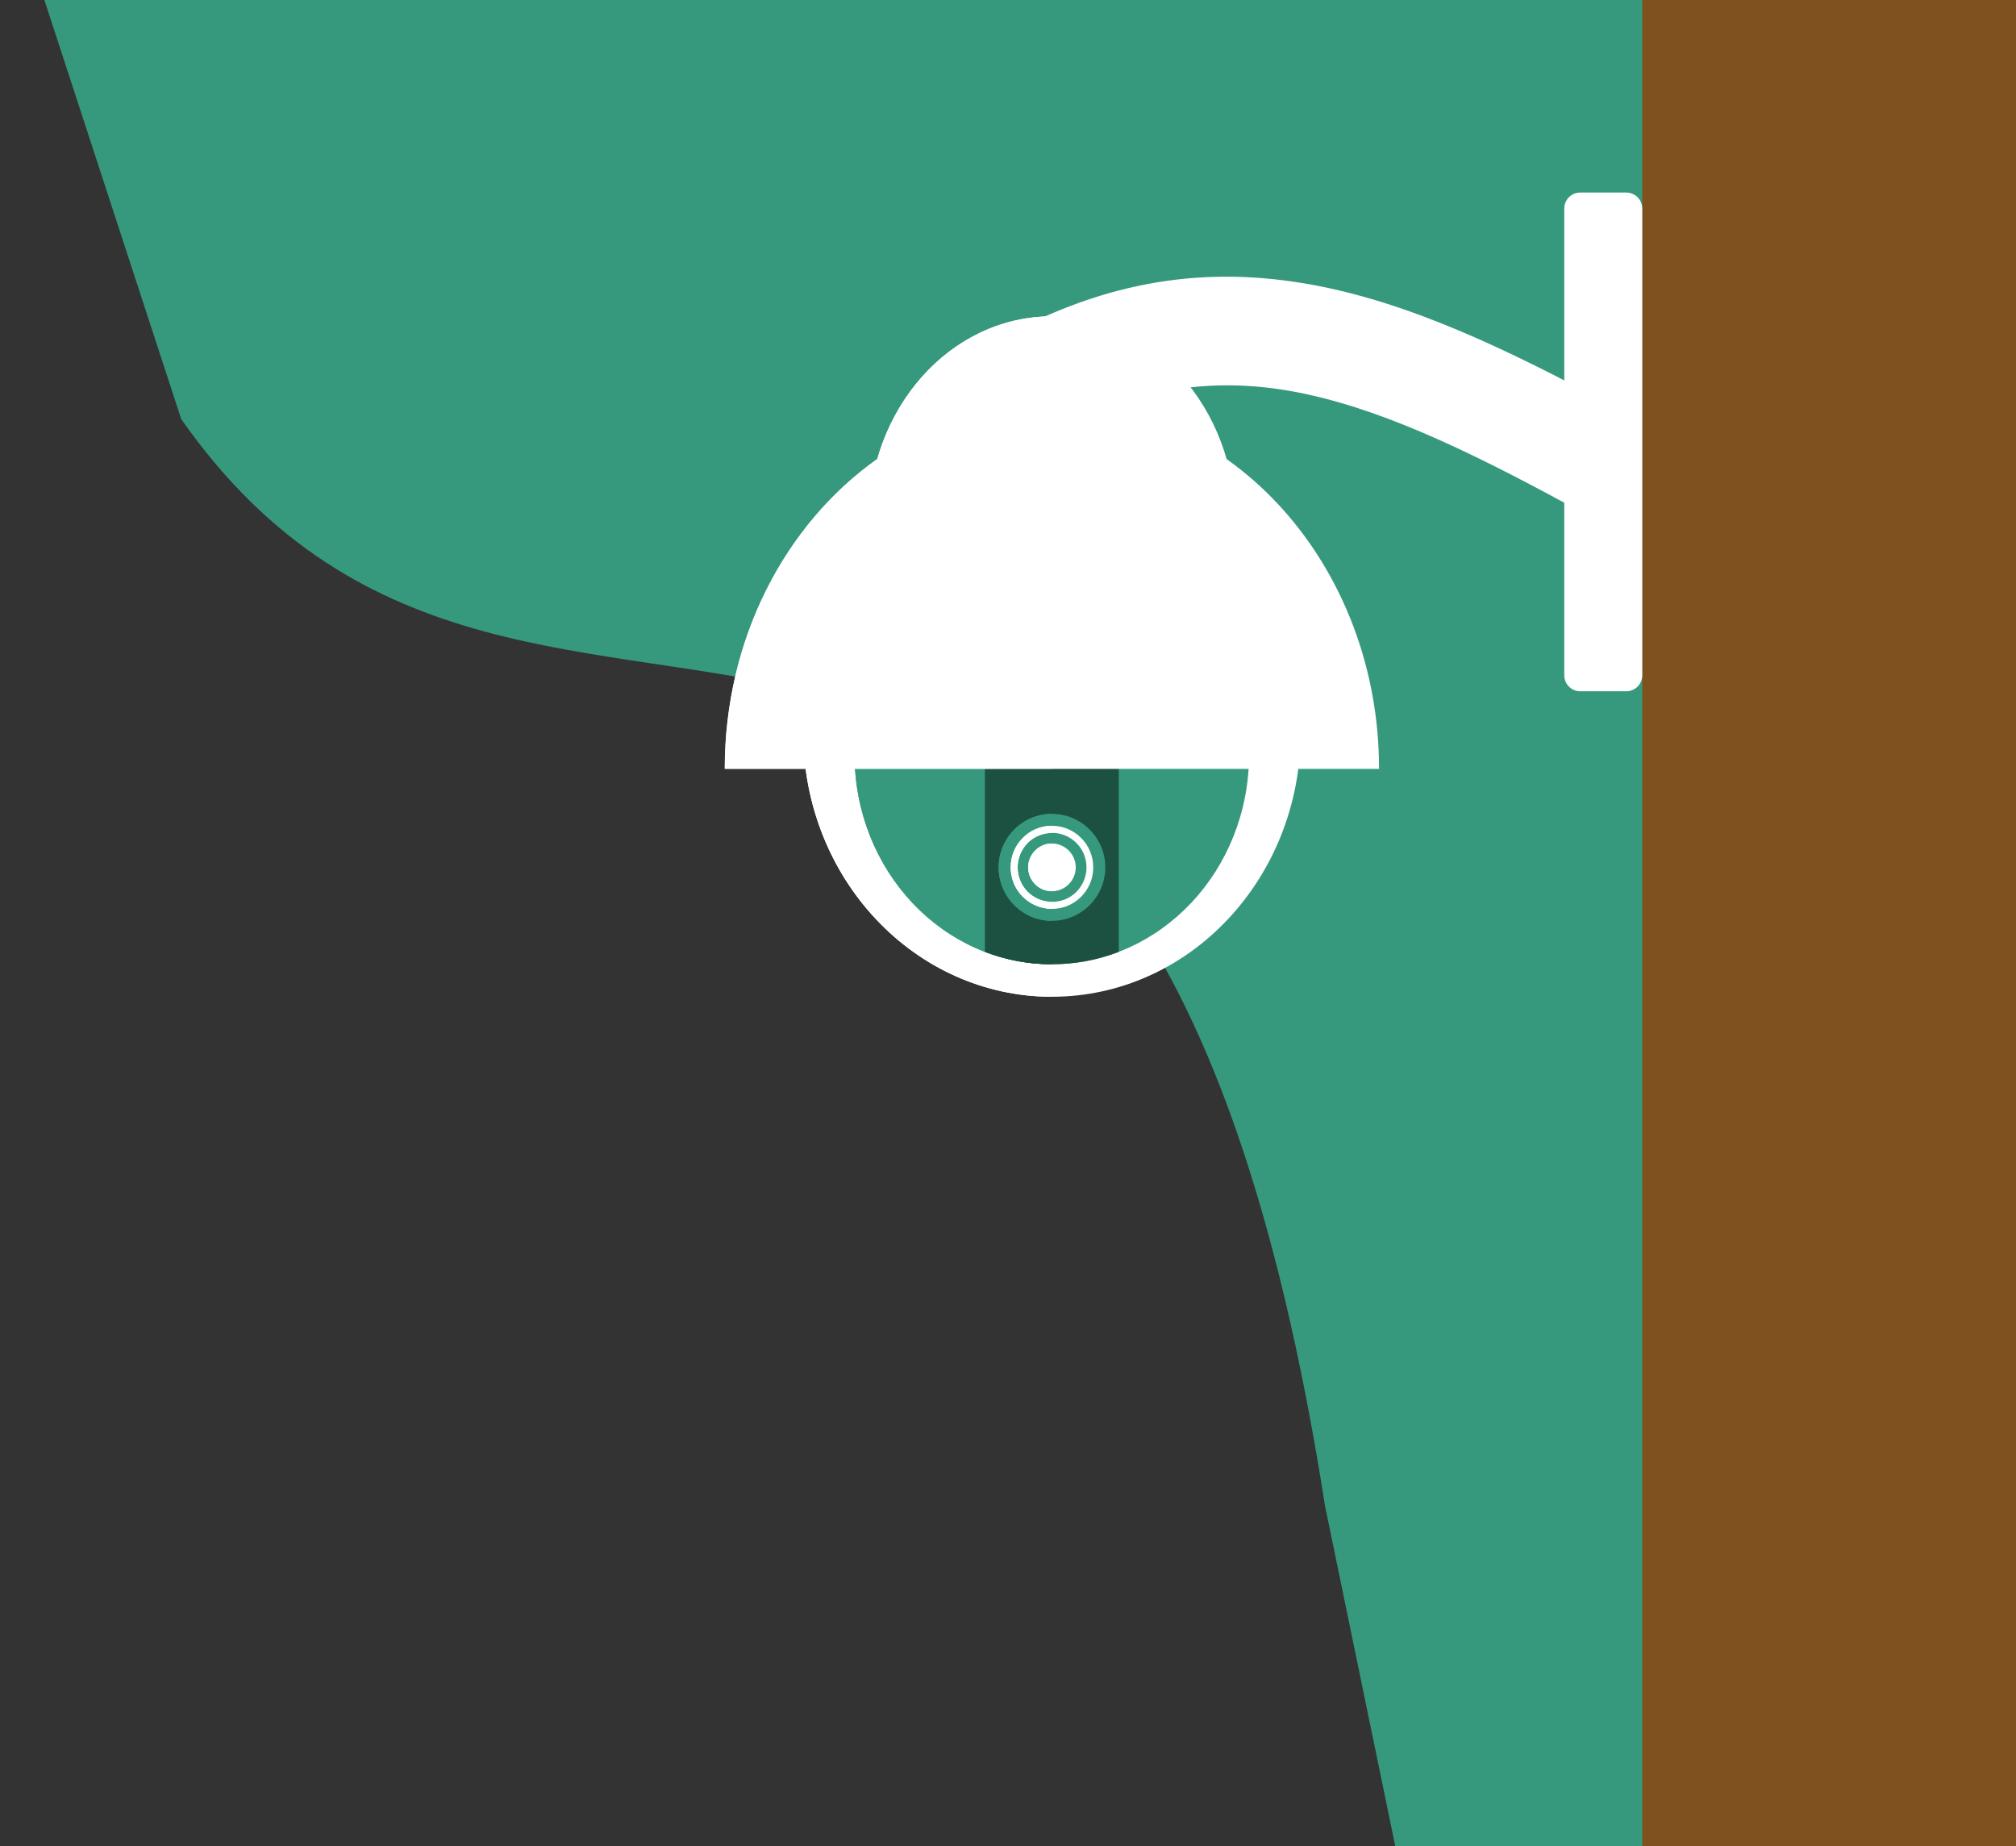 <svg width="178" height="163" viewBox="0 0 178 163" fill="none" xmlns="http://www.w3.org/2000/svg"><rect x="0" y="0" width="178" height="163" fill="#333333" stroke="none"/><path d="M0 -12L16 37C47.5 82 100 24.5 117 133L126.5 179L158 153.5L148.919 -27.554H72.165L0 -12Z" fill="#36997D"/><rect x="145" y="-28" width="33" height="196" fill="#7F511F"/><g clip-path="url(#clip0_2293_57178)"><path fill-rule="evenodd" clip-rule="evenodd" d="M71.302 60.331C71.049 61.727 70.923 63.174 70.923 64.659C70.923 77.554 80.757 88 92.881 88C105.006 88 114.84 77.554 114.84 64.659C114.84 63.187 114.713 61.74 114.46 60.331H71.302Z" fill="white"/><path fill-rule="evenodd" clip-rule="evenodd" d="M71.302 60.331C71.049 61.727 70.923 63.174 70.923 64.659C70.923 77.554 80.757 88 92.881 88V60.331H71.302Z" fill="white"/><path fill-rule="evenodd" clip-rule="evenodd" d="M75.757 63.185C75.555 64.302 75.454 65.444 75.454 66.612C75.454 76.841 83.25 85.129 92.869 85.129C102.487 85.129 110.284 76.841 110.284 66.612C110.284 65.444 110.182 64.289 109.98 63.185H75.745H75.757Z" fill="#36997D"/><path fill-rule="evenodd" clip-rule="evenodd" d="M75.757 63.185C75.555 64.302 75.454 65.444 75.454 66.612C75.454 76.841 83.25 85.129 92.869 85.129V63.185H75.757Z" fill="#36997D"/><path fill-rule="evenodd" clip-rule="evenodd" d="M94.349 37.512C101.665 33.831 108.411 33.298 115.397 34.808C122.877 36.433 130.837 40.38 140.038 45.432L144.595 37.042C134.66 31.597 125.977 27.32 117.409 25.454C108.347 23.487 99.602 24.185 90.084 28.97L94.337 37.512H94.349Z" fill="white"/><path fill-rule="evenodd" clip-rule="evenodd" d="M98.779 84.04V60.331H86.971V84.04C88.819 84.751 90.806 85.132 92.869 85.132C94.932 85.132 96.931 84.751 98.779 84.04Z" fill="#1C5142"/><path fill-rule="evenodd" clip-rule="evenodd" d="M92.881 85.132V60.331H86.984V84.04C88.831 84.751 90.818 85.132 92.881 85.132Z" fill="#1C5142"/><path fill-rule="evenodd" clip-rule="evenodd" d="M92.882 81.297C90.287 81.297 88.174 79.178 88.174 76.576C88.174 73.974 90.287 71.855 92.882 71.855C95.476 71.855 97.59 73.974 97.59 76.576C97.59 79.178 95.476 81.297 92.882 81.297Z" fill="#36997D"/><path fill-rule="evenodd" clip-rule="evenodd" d="M92.881 71.855C90.274 71.855 88.173 73.974 88.173 76.576C88.173 79.178 90.287 81.297 92.881 81.297V71.855Z" fill="#36997D"/><path fill-rule="evenodd" clip-rule="evenodd" d="M92.881 79.929C91.033 79.929 89.54 78.419 89.54 76.579C89.54 74.738 91.046 73.228 92.881 73.228C94.716 73.228 96.235 74.738 96.235 76.579C96.235 78.419 94.729 79.929 92.881 79.929Z" fill="#36997D"/><path fill-rule="evenodd" clip-rule="evenodd" d="M92.881 73.209C91.034 73.209 89.54 74.707 89.54 76.572C89.54 78.438 91.034 79.923 92.881 79.923V73.209Z" fill="#36997D"/><path fill-rule="evenodd" clip-rule="evenodd" d="M92.881 72.906C91.869 72.906 90.958 73.312 90.299 73.985C89.641 74.645 89.236 75.559 89.236 76.574C89.236 77.59 89.641 78.504 90.299 79.163C90.958 79.823 91.869 80.242 92.881 80.242C93.894 80.242 94.805 79.836 95.463 79.163C96.121 78.504 96.526 77.59 96.526 76.574C96.526 75.559 96.121 74.645 95.463 73.985C94.805 73.325 93.894 72.906 92.881 72.906ZM90.73 74.417C91.274 73.871 92.046 73.528 92.881 73.528C93.717 73.528 94.489 73.871 95.033 74.417C95.59 74.962 95.931 75.737 95.931 76.574C95.931 77.412 95.59 78.186 95.046 78.732C94.501 79.29 93.729 79.62 92.894 79.62C92.059 79.62 91.287 79.278 90.743 78.732C90.198 78.186 89.856 77.412 89.856 76.574C89.856 75.737 90.198 74.962 90.743 74.417H90.73Z" fill="white"/><path fill-rule="evenodd" clip-rule="evenodd" d="M92.881 72.906C91.869 72.906 90.958 73.312 90.299 73.985C89.641 74.645 89.236 75.559 89.236 76.574C89.236 77.59 89.641 78.504 90.299 79.163C90.958 79.823 91.869 80.23 92.881 80.242V79.633C92.046 79.633 91.274 79.29 90.73 78.745C90.186 78.199 89.844 77.425 89.844 76.587C89.844 75.749 90.186 74.975 90.73 74.429C91.274 73.883 92.046 73.541 92.881 73.541V72.932V72.906Z" fill="white"/><path fill-rule="evenodd" clip-rule="evenodd" d="M92.882 78.684C91.717 78.684 90.781 77.733 90.781 76.578C90.781 75.423 91.73 74.471 92.882 74.471C94.033 74.471 94.982 75.423 94.982 76.578C94.982 77.733 94.033 78.684 92.882 78.684Z" fill="white"/><path fill-rule="evenodd" clip-rule="evenodd" d="M92.881 74.469C91.717 74.469 90.78 75.421 90.78 76.576C90.78 77.731 91.717 78.683 92.881 78.683V74.456V74.469Z" fill="white"/><path fill-rule="evenodd" clip-rule="evenodd" d="M63.999 67.884C63.999 50.026 76.921 35.544 92.881 35.544C108.84 35.544 121.762 50.026 121.762 67.884H64.012H63.999Z" fill="white"/><path fill-rule="evenodd" clip-rule="evenodd" d="M76.694 46.052C76.694 36.038 83.946 27.928 92.882 27.928C101.817 27.928 109.069 36.038 109.069 46.052H76.694Z" fill="white"/><path fill-rule="evenodd" clip-rule="evenodd" d="M77.453 40.531C79.542 33.22 85.655 27.928 92.869 27.928V67.87H63.987C63.987 56.358 69.353 46.255 77.441 40.531H77.453Z" fill="white"/><path d="M139.52 17H143.595C144.371 17 145 17.631 145 18.409V59.62C145 60.398 144.371 61.029 143.595 61.029H139.52C138.744 61.029 138.115 60.398 138.115 59.62V18.409C138.115 17.631 138.744 17 139.52 17Z" fill="white"/></g><defs><clipPath id="clip0_2293_57178"><rect width="81" height="71" fill="white" transform="matrix(-1 0 0 1 145 17)"/></clipPath></defs></svg>